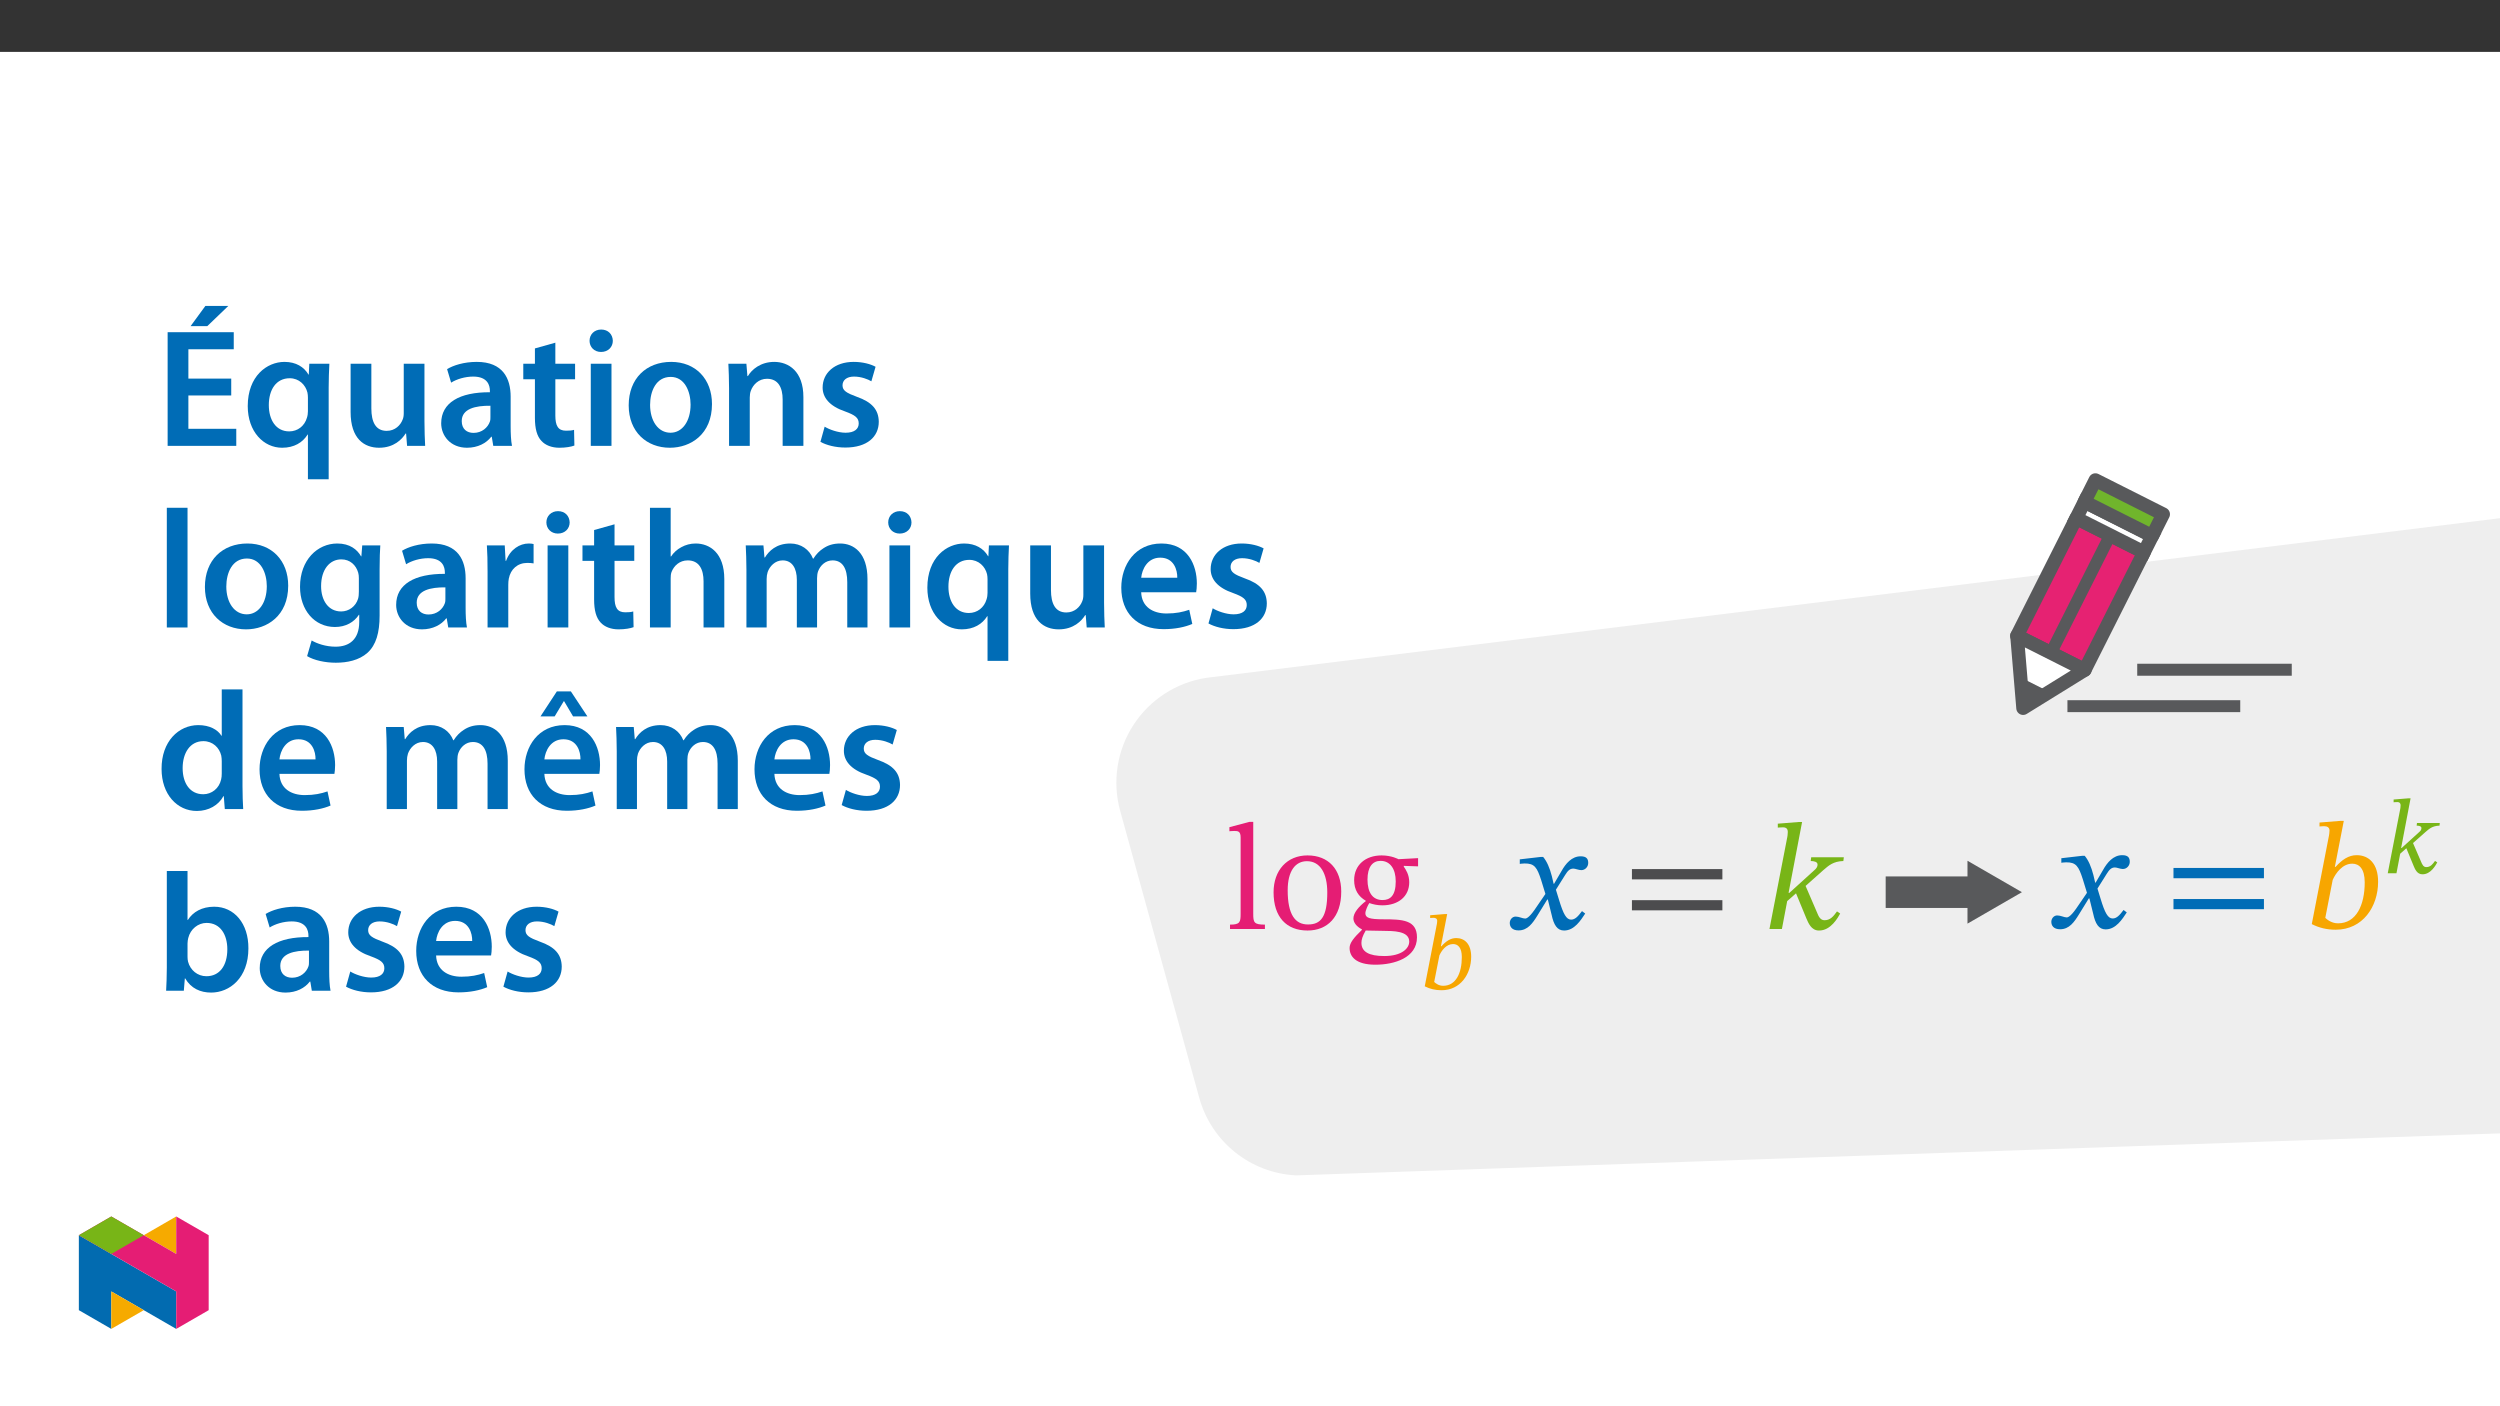 ﻿<?xml version="1.0" encoding="utf-8"?>
<svg xmlns="http://www.w3.org/2000/svg" xmlns:xlink="http://www.w3.org/1999/xlink" viewBox="0 0 960 540" version="1.1">
  <rect x="0" y="0" width="960" height="540" fill="#333333" stroke="none"/>
  <defs>
    <g>
      <symbol overflow="visible" id="glyph0-0">
        <path style="stroke:none;" d="M 18.656 -9.906 L 18.656 -10.844 C 18.656 -17.188 28.031 -21.734 28.031 -30.312 C 28.031 -36.375 22.969 -38.984 17.25 -38.984 C 11.359 -38.984 7.344 -35.672 7.344 -30.953 C 7.344 -28.203 8.453 -26.875 10.312 -26.875 C 11.719 -26.875 12.938 -27.625 12.938 -29.438 C 12.938 -31.641 11.719 -31.703 11.719 -33.625 C 11.719 -35.438 13.281 -36.781 16.734 -36.781 C 20.453 -36.781 22.781 -34.734 22.781 -30.125 C 22.781 -21.156 16.312 -19 16.312 -11.422 L 16.312 -9.906 Z M 20.859 -2.797 C 20.859 -4.609 19.641 -6.234 17.594 -6.234 C 15.438 -6.234 14.156 -4.656 14.156 -2.797 C 14.156 -0.875 15.266 0.469 17.547 0.469 C 19.641 0.469 20.859 -0.938 20.859 -2.797 Z M 34.672 9.844 L 34.672 -45.75 L 0.578 -45.75 L 0.578 9.844 Z M 31.641 6.766 L 3.562 6.766 L 3.562 -42.781 L 31.641 -42.781 Z M 31.641 6.766 " />
      </symbol>
      <symbol overflow="visible" id="glyph0-1">
        <path style="stroke:none;" d="M 15.156 -1.688 C 10.953 -1.688 10.672 -2.5 10.672 -5.891 L 10.672 -41.141 L 9.203 -41.141 L 1.516 -39.109 L 1.516 -37.531 C 1.516 -37.531 2.391 -37.656 3.375 -37.656 C 4.844 -37.656 5.828 -37.531 5.828 -35.141 L 5.828 -5.891 C 5.828 -2.625 5.594 -1.688 1.75 -1.688 L 1.75 0 L 15.156 0 Z M 15.156 -1.688 " />
      </symbol>
      <symbol overflow="visible" id="glyph0-2">
        <path style="stroke:none;" d="M 15.031 -28.266 C 7.172 -28.266 1.984 -22.562 1.984 -14.109 C 1.984 -4.656 6.875 0.578 15.031 0.578 C 22.609 0.578 27.969 -4.547 27.969 -14.344 C 27.969 -22.969 23.016 -28.266 15.031 -28.266 Z M 14.797 -26.047 C 19.984 -26.047 22.609 -21.219 22.609 -14.047 C 22.609 -4.547 20.047 -1.75 15.266 -1.75 C 10.25 -1.688 7.406 -5.594 7.406 -14.859 C 7.406 -22.328 10.375 -26.047 14.797 -26.047 Z M 14.797 -26.047 " />
      </symbol>
      <symbol overflow="visible" id="glyph0-3">
        <path style="stroke:none;" d="M 7.453 -10.719 C 4.719 -8.625 2.688 -6.172 2.688 -4.078 C 2.688 -2.453 3.969 -0.875 5.938 0.109 L 5.938 0.344 C 2.797 3.375 1.219 5.359 1.219 7.281 C 1.219 10.484 3.5 13.703 11.125 13.703 C 18.469 13.703 27.094 11.016 27.094 3.203 C 27.094 -3.5 21.5 -3.734 14.156 -3.734 C 8.797 -3.734 7.281 -4.312 7.281 -6.062 C 7.281 -7.047 8.219 -9.156 8.797 -9.969 C 10.312 -9.438 11.953 -9.094 13.812 -9.094 C 19.938 -9.094 24.125 -12.531 24.125 -17.953 C 24.125 -20.859 22.844 -22.781 22.031 -23.953 L 22.031 -24.25 L 27.516 -24.062 L 27.516 -27.219 L 19.984 -26.812 C 19.984 -26.812 17.375 -28.266 13.516 -28.266 C 7.344 -28.266 2.969 -24.594 2.969 -18.766 C 2.969 -14.984 4.656 -12.469 7.453 -10.844 Z M 13.109 -26.172 C 16.844 -26.172 18.938 -23.016 18.938 -18.297 C 18.938 -12.766 16.781 -11.125 13.875 -11.125 C 10.078 -11.125 8.094 -13.984 8.094 -19 C 8.094 -23.891 10.078 -26.172 13.109 -26.172 Z M 7.406 0.578 C 8.219 0.578 9.328 0.641 13.984 0.703 C 17.891 0.75 24.125 0.641 24.125 4.844 C 24.125 7.344 21.391 10.375 14.516 10.375 C 8.562 10.375 5.766 8.688 5.766 5.297 C 5.766 4.078 6.172 2.734 7.406 0.578 Z M 7.406 0.578 " />
      </symbol>
      <symbol overflow="visible" id="glyph1-0">
        <path style="stroke:none;" d="M 13.062 -6.938 L 13.062 -7.594 C 13.062 -12.031 19.625 -15.219 19.625 -21.219 C 19.625 -25.453 16.078 -27.297 12.078 -27.297 C 7.953 -27.297 5.141 -24.969 5.141 -21.656 C 5.141 -19.75 5.922 -18.812 7.219 -18.812 C 8.203 -18.812 9.062 -19.344 9.062 -20.609 C 9.062 -22.156 8.203 -22.188 8.203 -23.547 C 8.203 -24.797 9.297 -25.75 11.703 -25.75 C 14.312 -25.75 15.953 -24.312 15.953 -21.094 C 15.953 -14.812 11.422 -13.297 11.422 -8 L 11.422 -6.938 Z M 14.609 -1.953 C 14.609 -3.219 13.75 -4.359 12.328 -4.359 C 10.812 -4.359 9.906 -3.266 9.906 -1.953 C 9.906 -0.609 10.688 0.328 12.281 0.328 C 13.75 0.328 14.609 -0.656 14.609 -1.953 Z M 24.281 6.891 L 24.281 -32.031 L 0.406 -32.031 L 0.406 6.891 Z M 22.156 4.734 L 2.484 4.734 L 2.484 -29.938 L 22.156 -29.938 Z M 22.156 4.734 " />
      </symbol>
      <symbol overflow="visible" id="glyph1-1">
        <path style="stroke:none;" d="M 8.078 -16.406 L 10.484 -28.766 L 9.594 -28.766 L 3.953 -28.312 L 3.953 -27.25 C 3.953 -27.25 4.734 -27.328 5.188 -27.328 C 6 -27.328 6.656 -27.047 6.656 -26.156 C 6.656 -25.656 6.531 -24.891 6.484 -24.719 L 1.875 -1.016 C 3.875 0 5.953 0.484 8.328 0.484 C 15.578 0.484 19.703 -5.719 19.703 -12.406 C 19.703 -17.297 17.172 -19.547 13.953 -19.547 C 11.797 -19.547 10.031 -18.359 8.281 -16.406 Z M 7.5 -12.891 C 8.359 -14.812 10.156 -17.25 12.766 -17.25 C 14.609 -17.25 16.109 -15.906 16.109 -12.234 C 16.109 -6.031 13.797 -1.219 8.938 -1.219 C 7.219 -1.219 6.031 -2.203 5.5 -2.688 Z M 7.5 -12.891 " />
      </symbol>
      <symbol overflow="visible" id="glyph1-2">
        <path style="stroke:none;" d="M 10.438 -28.766 L 9.547 -28.766 L 3.922 -28.312 L 3.922 -27.25 C 3.922 -27.25 4.609 -27.328 5.344 -27.328 C 6.406 -27.328 6.609 -26.641 6.609 -26.109 C 6.609 -25.453 6.484 -24.797 6.484 -24.797 L 1.672 0 L 5.016 0 L 6.453 -7.5 L 8.812 -9.594 L 11.625 -2.781 C 12.109 -1.672 12.891 0.406 14.969 0.406 C 18.203 0.453 20.109 -3.141 20.688 -4.156 L 19.828 -4.734 C 18.891 -3.422 18.031 -2.359 16.484 -2.359 C 15.422 -2.359 14.938 -3.219 14.406 -4.562 L 11.375 -11.594 L 16.156 -15.828 C 17.547 -17.016 18.766 -18.203 21.547 -18.281 L 21.656 -19.297 L 12.891 -19.297 L 12.766 -18.281 C 13.625 -18.281 14.609 -18.078 14.609 -17.344 C 14.609 -16.609 14.203 -16.203 13.625 -15.703 L 7.016 -9.703 L 6.812 -9.703 Z M 10.438 -28.766 " />
      </symbol>
      <symbol overflow="visible" id="glyph2-0">
        <path style="stroke:none;" d="M 18.656 -9.906 L 18.656 -10.844 C 18.656 -17.188 28.031 -21.734 28.031 -30.312 C 28.031 -36.375 22.969 -38.984 17.25 -38.984 C 11.359 -38.984 7.344 -35.672 7.344 -30.953 C 7.344 -28.203 8.453 -26.875 10.312 -26.875 C 11.719 -26.875 12.938 -27.625 12.938 -29.438 C 12.938 -31.641 11.719 -31.703 11.719 -33.625 C 11.719 -35.438 13.281 -36.781 16.734 -36.781 C 20.453 -36.781 22.781 -34.734 22.781 -30.125 C 22.781 -21.156 16.312 -19 16.312 -11.422 L 16.312 -9.906 Z M 20.859 -2.797 C 20.859 -4.609 19.641 -6.234 17.594 -6.234 C 15.438 -6.234 14.156 -4.656 14.156 -2.797 C 14.156 -0.875 15.266 0.469 17.547 0.469 C 19.641 0.469 20.859 -0.938 20.859 -2.797 Z M 34.672 9.844 L 34.672 -45.75 L 0.578 -45.75 L 0.578 9.844 Z M 31.641 6.766 L 3.562 6.766 L 3.562 -42.781 L 31.641 -42.781 Z M 31.641 6.766 " />
      </symbol>
      <symbol overflow="visible" id="glyph2-1">
        <path style="stroke:none;" d="M 18.359 -17.375 L 18.188 -17.375 L 17.484 -20.344 C 16.672 -23.484 15.562 -26.047 14.156 -27.688 L 13.281 -27.688 L 5.188 -26.75 L 5.188 -25 C 5.188 -25 6.062 -25.172 7 -25.172 C 10.844 -25.234 11.828 -23.656 13.406 -18.766 L 15.031 -13.469 L 10.844 -7.344 C 8.562 -4.078 7.516 -4.016 7.281 -4.016 C 6.297 -4.016 4.891 -4.781 3.609 -4.781 C 2.219 -4.781 1.344 -3.5 1.344 -2.328 C 1.344 -0.875 2.219 0.531 4.719 0.531 C 8.219 0.531 10.141 -2.219 12 -5.25 L 15.734 -11.312 L 15.969 -11.312 L 17.422 -5.422 C 18.234 -1.625 19.531 0.578 22.203 0.578 C 26.172 0.578 28.609 -3.375 30.312 -5.938 L 29.078 -6.875 C 27.516 -4.781 26.406 -3.609 24.891 -3.609 C 23.078 -3.609 21.906 -5.766 20.281 -11.125 L 19.062 -15.094 L 22.609 -20.75 C 23.609 -22.375 24.422 -23.203 25.766 -23.203 C 26.516 -23.203 27.859 -22.609 28.797 -22.609 C 30.359 -22.609 31.469 -23.953 31.469 -25.359 C 31.469 -26.984 30.766 -27.922 28.562 -27.922 C 25.125 -27.922 22.781 -25.062 21.219 -22.266 Z M 18.359 -17.375 " />
      </symbol>
      <symbol overflow="visible" id="glyph2-2">
        <path style="stroke:none;" d="M 38.344 -19.062 L 38.344 -23.016 L 3.609 -23.016 L 3.609 -19.062 Z M 38.344 -7.172 L 38.344 -11.078 L 3.609 -11.078 L 3.609 -7.172 Z M 38.344 -7.172 " />
      </symbol>
      <symbol overflow="visible" id="glyph2-3">
        <path style="stroke:none;" d="M 14.922 -41.094 L 13.641 -41.094 L 5.594 -40.453 L 5.594 -38.938 C 5.594 -38.938 6.578 -39.047 7.641 -39.047 C 9.156 -39.047 9.438 -38.062 9.438 -37.297 C 9.438 -36.375 9.266 -35.438 9.266 -35.438 L 2.391 0 L 7.172 0 L 9.203 -10.719 L 12.594 -13.703 L 16.609 -3.969 C 17.312 -2.391 18.422 0.578 21.391 0.578 C 26 0.641 28.734 -4.484 29.547 -5.938 L 28.328 -6.766 C 26.984 -4.891 25.766 -3.375 23.547 -3.375 C 22.031 -3.375 21.328 -4.609 20.578 -6.531 L 16.266 -16.547 L 23.078 -22.609 C 25.062 -24.297 26.812 -26 30.766 -26.109 L 30.953 -27.562 L 18.422 -27.562 L 18.234 -26.109 C 19.469 -26.109 20.859 -25.812 20.859 -24.766 C 20.859 -23.719 20.281 -23.141 19.469 -22.438 L 10.031 -13.875 L 9.734 -13.875 Z M 14.922 -41.094 " />
      </symbol>
      <symbol overflow="visible" id="glyph2-4">
        <path style="stroke:none;" d="M 11.547 -23.422 L 14.984 -41.094 L 13.703 -41.094 L 5.656 -40.453 L 5.656 -38.938 C 5.656 -38.938 6.766 -39.047 7.406 -39.047 C 8.562 -39.047 9.5 -38.641 9.5 -37.359 C 9.5 -36.656 9.328 -35.547 9.266 -35.312 L 2.688 -1.453 C 5.531 0 8.516 0.703 11.891 0.703 C 22.266 0.703 28.156 -8.156 28.156 -17.719 C 28.156 -24.719 24.531 -27.922 19.938 -27.922 C 16.844 -27.922 14.344 -26.219 11.828 -23.422 Z M 10.719 -18.422 C 11.953 -21.156 14.516 -24.656 18.234 -24.656 C 20.859 -24.656 23.016 -22.734 23.016 -17.484 C 23.016 -8.625 19.703 -1.75 12.766 -1.75 C 10.312 -1.75 8.625 -3.141 7.875 -3.844 Z M 10.719 -18.422 " />
      </symbol>
      <symbol overflow="visible" id="glyph3-0">
        <path style="stroke:none;" d="M 0 0 L 32.375 0 L 32.375 -45.328 L 0 -45.328 Z M 16.188 -25.578 L 5.188 -42.094 L 27.188 -42.094 Z M 18.125 -22.656 L 29.141 -39.172 L 29.141 -6.156 Z M 5.188 -3.234 L 16.188 -19.75 L 27.188 -3.234 Z M 3.234 -39.172 L 14.25 -22.656 L 3.234 -6.156 Z M 3.234 -39.172 " />
      </symbol>
      <symbol overflow="visible" id="glyph3-1">
        <path style="stroke:none;" d="M 29.016 -25.828 L 12.562 -25.828 L 12.562 -37.109 L 29.984 -37.109 L 29.984 -43.641 L 4.594 -43.641 L 4.594 0 L 30.953 0 L 30.953 -6.547 L 12.562 -6.547 L 12.562 -19.359 L 29.016 -19.359 Z M 19.094 -53.75 L 13.406 -45.969 L 19.812 -45.969 L 27.906 -53.75 Z M 19.094 -53.75 " />
      </symbol>
      <symbol overflow="visible" id="glyph3-2">
        <path style="stroke:none;" d="M 25.375 12.828 L 33.344 12.828 L 33.344 -22.406 C 33.344 -25.703 33.469 -28.688 33.609 -31.531 L 25.906 -31.531 L 25.703 -27.328 L 25.578 -27.391 C 23.891 -30.297 20.781 -32.25 16.375 -32.25 C 9.641 -32.25 2.266 -26.812 2.266 -15.281 C 2.266 -5.438 8.359 0.719 15.469 0.719 C 20.078 0.719 23.375 -1.297 25.25 -4.344 L 25.375 -4.344 Z M 25.375 -13.281 C 25.375 -12.5 25.25 -11.531 25 -10.812 C 24.094 -7.641 21.438 -5.562 18.188 -5.562 C 13.141 -5.562 10.359 -9.906 10.359 -15.672 C 10.359 -21.625 13.203 -25.969 18.391 -25.969 C 21.953 -25.969 24.469 -23.438 25.188 -20.469 C 25.312 -19.875 25.375 -19.172 25.375 -18.516 Z M 25.375 -13.281 " />
      </symbol>
      <symbol overflow="visible" id="glyph3-3">
        <path style="stroke:none;" d="M 32.5 -31.531 L 24.547 -31.531 L 24.547 -12.5 C 24.547 -11.594 24.406 -10.688 24.094 -10.031 C 23.312 -7.969 21.234 -5.766 18 -5.766 C 13.797 -5.766 12.109 -9.125 12.109 -14.375 L 12.109 -31.531 L 4.141 -31.531 L 4.141 -13.016 C 4.141 -2.719 9.391 0.719 15.094 0.719 C 20.781 0.719 23.891 -2.531 25.25 -4.734 L 25.453 -4.734 L 25.828 0 L 32.766 0 C 32.641 -2.594 32.5 -5.703 32.5 -9.453 Z M 32.5 -31.531 " />
      </symbol>
      <symbol overflow="visible" id="glyph3-4">
        <path style="stroke:none;" d="M 28.75 -18.906 C 28.75 -25.828 25.828 -32.25 15.734 -32.25 C 10.75 -32.25 6.672 -30.891 4.344 -29.469 L 5.891 -24.281 C 8.031 -25.641 11.266 -26.609 14.375 -26.609 C 19.938 -26.609 20.781 -23.188 20.781 -21.109 L 20.781 -20.594 C 9.125 -20.656 2.078 -16.578 2.078 -8.672 C 2.078 -3.891 5.641 0.719 11.984 0.719 C 16.125 0.719 19.422 -1.031 21.297 -3.5 L 21.5 -3.5 L 22.078 0 L 29.266 0 C 28.875 -1.938 28.75 -4.734 28.75 -7.578 Z M 20.984 -11.078 C 20.984 -10.484 20.984 -9.906 20.781 -9.328 C 20 -7.062 17.734 -4.984 14.5 -4.984 C 11.984 -4.984 9.969 -6.406 9.969 -9.516 C 9.969 -14.312 15.344 -15.469 20.984 -15.406 Z M 20.984 -11.078 " />
      </symbol>
      <symbol overflow="visible" id="glyph3-5">
        <path style="stroke:none;" d="M 5.562 -37.422 L 5.562 -31.531 L 1.094 -31.531 L 1.094 -25.578 L 5.562 -25.578 L 5.562 -10.75 C 5.562 -6.609 6.344 -3.688 8.094 -1.875 C 9.578 -0.266 11.984 0.719 14.953 0.719 C 17.422 0.719 19.547 0.328 20.719 -0.125 L 20.594 -6.156 C 19.688 -5.891 18.906 -5.828 17.484 -5.828 C 14.438 -5.828 13.406 -7.766 13.406 -11.656 L 13.406 -25.578 L 20.984 -25.578 L 20.984 -31.531 L 13.406 -31.531 L 13.406 -39.625 Z M 5.562 -37.422 " />
      </symbol>
      <symbol overflow="visible" id="glyph3-6">
        <path style="stroke:none;" d="M 12.234 0 L 12.234 -31.531 L 4.281 -31.531 L 4.281 0 Z M 8.281 -44.672 C 5.641 -44.672 3.812 -42.797 3.812 -40.344 C 3.812 -38.016 5.562 -36.062 8.219 -36.062 C 11 -36.062 12.75 -38.016 12.75 -40.344 C 12.688 -42.797 11 -44.672 8.281 -44.672 Z M 8.281 -44.672 " />
      </symbol>
      <symbol overflow="visible" id="glyph3-7">
        <path style="stroke:none;" d="M 18.578 -32.25 C 9.062 -32.25 2.266 -25.906 2.266 -15.547 C 2.266 -5.375 9.188 0.719 18.062 0.719 C 26.094 0.719 34.25 -4.469 34.25 -16.062 C 34.25 -25.641 27.969 -32.25 18.578 -32.25 Z M 18.391 -26.484 C 23.828 -26.484 26.031 -20.781 26.031 -15.859 C 26.031 -9.453 22.859 -5.047 18.328 -5.047 C 13.531 -5.047 10.484 -9.641 10.484 -15.734 C 10.484 -20.984 12.75 -26.484 18.391 -26.484 Z M 18.391 -26.484 " />
      </symbol>
      <symbol overflow="visible" id="glyph3-8">
        <path style="stroke:none;" d="M 4.281 0 L 12.234 0 L 12.234 -18.578 C 12.234 -19.484 12.375 -20.469 12.625 -21.109 C 13.469 -23.5 15.672 -25.766 18.844 -25.766 C 23.188 -25.766 24.859 -22.344 24.859 -17.812 L 24.859 0 L 32.828 0 L 32.828 -18.719 C 32.828 -28.688 27.125 -32.25 21.625 -32.25 C 16.375 -32.25 12.953 -29.266 11.531 -26.812 L 11.328 -26.812 L 10.938 -31.531 L 4.016 -31.531 C 4.141 -28.812 4.281 -25.766 4.281 -22.141 Z M 4.281 0 " />
      </symbol>
      <symbol overflow="visible" id="glyph3-9">
        <path style="stroke:none;" d="M 2.328 -1.547 C 4.656 -0.266 8.094 0.641 11.906 0.641 C 20.266 0.641 24.734 -3.5 24.734 -9.266 C 24.672 -13.922 22.078 -16.828 16.312 -18.844 C 12.297 -20.328 10.812 -21.234 10.812 -23.25 C 10.812 -25.188 12.375 -26.609 15.219 -26.609 C 18 -26.609 20.594 -25.578 21.891 -24.797 L 23.5 -30.375 C 21.625 -31.406 18.578 -32.25 15.094 -32.25 C 7.766 -32.25 3.172 -27.969 3.172 -22.406 C 3.172 -18.641 5.703 -15.281 11.844 -13.203 C 15.734 -11.781 17.031 -10.75 17.031 -8.609 C 17.031 -6.547 15.469 -5.047 11.984 -5.047 C 9.125 -5.047 5.703 -6.281 3.953 -7.375 Z M 2.328 -1.547 " />
      </symbol>
      <symbol overflow="visible" id="glyph3-10">
        <path style="stroke:none;" d="M 4.281 0 L 12.234 0 L 12.234 -45.969 L 4.281 -45.969 Z M 4.281 0 " />
      </symbol>
      <symbol overflow="visible" id="glyph3-11">
        <path style="stroke:none;" d="M 32.828 -22.469 C 32.828 -26.812 32.953 -29.391 33.094 -31.531 L 26.156 -31.531 L 25.828 -27.328 L 25.703 -27.328 C 24.219 -29.922 21.438 -32.25 16.578 -32.25 C 9 -32.25 2.266 -25.969 2.266 -15.609 C 2.266 -6.672 7.828 -0.188 15.672 -0.188 C 19.875 -0.188 23.047 -2.078 24.859 -4.859 L 25 -4.859 L 25 -2.141 C 25 4.656 21.109 7.375 15.922 7.375 C 12.109 7.375 8.734 6.156 6.734 4.984 L 4.984 11 C 7.703 12.625 11.984 13.531 16 13.531 C 20.328 13.531 24.922 12.625 28.172 9.719 C 31.469 6.734 32.828 2 32.828 -4.594 Z M 24.859 -13.797 C 24.859 -12.891 24.797 -11.781 24.547 -11 C 23.641 -8.094 21.047 -6.156 18.062 -6.156 C 13.078 -6.156 10.359 -10.484 10.359 -15.859 C 10.359 -22.281 13.656 -26.156 18.125 -26.156 C 21.5 -26.156 23.766 -23.953 24.609 -21.047 C 24.797 -20.391 24.859 -19.688 24.859 -18.906 Z M 24.859 -13.797 " />
      </symbol>
      <symbol overflow="visible" id="glyph3-12">
        <path style="stroke:none;" d="M 4.281 0 L 12.234 0 L 12.234 -16.375 C 12.234 -17.219 12.297 -18.062 12.438 -18.781 C 13.141 -22.406 15.797 -24.797 19.547 -24.797 C 20.531 -24.797 21.234 -24.734 21.953 -24.609 L 21.953 -32.047 C 21.297 -32.188 20.844 -32.25 20.078 -32.25 C 16.641 -32.25 12.953 -29.984 11.391 -25.578 L 11.203 -25.578 L 10.875 -31.531 L 4.016 -31.531 C 4.203 -28.75 4.281 -25.641 4.281 -21.375 Z M 4.281 0 " />
      </symbol>
      <symbol overflow="visible" id="glyph3-13">
        <path style="stroke:none;" d="M 4.281 0 L 12.234 0 L 12.234 -18.906 C 12.234 -19.75 12.297 -20.594 12.562 -21.297 C 13.469 -23.703 15.672 -25.766 18.781 -25.766 C 23.188 -25.766 24.859 -22.281 24.859 -17.734 L 24.859 0 L 32.828 0 L 32.828 -18.578 C 32.828 -28.688 27.188 -32.25 21.828 -32.25 C 19.812 -32.25 17.938 -31.734 16.312 -30.828 C 14.703 -29.984 13.344 -28.75 12.375 -27.266 L 12.234 -27.266 L 12.234 -45.969 L 4.281 -45.969 Z M 4.281 0 " />
      </symbol>
      <symbol overflow="visible" id="glyph3-14">
        <path style="stroke:none;" d="M 4.281 0 L 12.047 0 L 12.047 -18.641 C 12.047 -19.547 12.172 -20.469 12.438 -21.297 C 13.203 -23.438 15.219 -25.766 18.188 -25.766 C 21.891 -25.766 23.641 -22.656 23.641 -18.266 L 23.641 0 L 31.406 0 L 31.406 -18.906 C 31.406 -19.812 31.531 -20.844 31.797 -21.562 C 32.641 -23.828 34.641 -25.766 37.359 -25.766 C 41.188 -25.766 43 -22.656 43 -17.422 L 43 0 L 50.766 0 L 50.766 -18.578 C 50.766 -28.688 45.453 -32.25 40.281 -32.25 C 37.625 -32.25 35.609 -31.594 33.797 -30.375 C 32.375 -29.469 31.078 -28.172 29.984 -26.422 L 29.844 -26.422 C 28.484 -29.922 25.25 -32.25 21.109 -32.25 C 15.734 -32.25 12.891 -29.328 11.391 -26.875 L 11.203 -26.875 L 10.812 -31.531 L 4.016 -31.531 C 4.141 -28.812 4.281 -25.766 4.281 -22.141 Z M 4.281 0 " />
      </symbol>
      <symbol overflow="visible" id="glyph3-15">
        <path style="stroke:none;" d="M 31.016 -13.531 C 31.141 -14.25 31.281 -15.406 31.281 -16.906 C 31.281 -23.828 27.906 -32.25 17.672 -32.25 C 7.578 -32.25 2.266 -24.016 2.266 -15.281 C 2.266 -5.641 8.281 0.641 18.516 0.641 C 23.047 0.641 26.812 -0.188 29.531 -1.359 L 28.359 -6.797 C 25.906 -5.953 23.312 -5.375 19.625 -5.375 C 14.5 -5.375 10.094 -7.828 9.906 -13.531 Z M 9.906 -19.094 C 10.234 -22.344 12.297 -26.812 17.219 -26.812 C 22.531 -26.812 23.828 -22.016 23.766 -19.094 Z M 9.906 -19.094 " />
      </symbol>
      <symbol overflow="visible" id="glyph3-16">
        <path style="stroke:none;" d="M 25.375 -45.969 L 25.375 -28.172 L 25.25 -28.172 C 23.828 -30.5 20.719 -32.25 16.375 -32.25 C 8.812 -32.25 2.203 -25.969 2.266 -15.406 C 2.266 -5.703 8.219 0.719 15.797 0.719 C 20.328 0.719 24.156 -1.484 26.031 -4.984 L 26.156 -4.984 L 26.547 0 L 33.609 0 C 33.469 -2.141 33.344 -5.641 33.344 -8.875 L 33.344 -45.969 Z M 25.375 -13.656 C 25.375 -12.828 25.312 -12.047 25.125 -11.328 C 24.344 -7.906 21.5 -5.703 18.266 -5.703 C 13.203 -5.703 10.359 -9.906 10.359 -15.734 C 10.359 -21.562 13.203 -26.094 18.328 -26.094 C 21.953 -26.094 24.469 -23.562 25.188 -20.531 C 25.312 -19.875 25.375 -19.031 25.375 -18.391 Z M 25.375 -13.656 " />
      </symbol>
      <symbol overflow="visible" id="glyph3-17">
        <path style="stroke:none;" d="M 31.016 -13.531 C 31.141 -14.25 31.281 -15.406 31.281 -16.906 C 31.281 -23.828 27.906 -32.25 17.672 -32.25 C 7.578 -32.25 2.266 -24.016 2.266 -15.281 C 2.266 -5.641 8.281 0.641 18.516 0.641 C 23.047 0.641 26.812 -0.188 29.531 -1.359 L 28.359 -6.797 C 25.906 -5.953 23.312 -5.375 19.625 -5.375 C 14.5 -5.375 10.094 -7.828 9.906 -13.531 Z M 9.906 -19.094 C 10.234 -22.344 12.297 -26.812 17.219 -26.812 C 22.531 -26.812 23.828 -22.016 23.766 -19.094 Z M 14.703 -45.203 L 8.422 -35.609 L 13.859 -35.609 L 17.359 -41.438 L 17.484 -41.438 L 20.922 -35.609 L 26.422 -35.609 L 20.078 -45.203 Z M 14.703 -45.203 " />
      </symbol>
      <symbol overflow="visible" id="glyph3-18">
        <path style="stroke:none;" d="M 4.281 -8.875 C 4.281 -5.641 4.141 -2.141 4.016 0 L 10.812 0 L 11.203 -4.734 L 11.328 -4.734 C 13.594 -0.844 17.219 0.719 21.297 0.719 C 28.422 0.719 35.609 -4.922 35.609 -16.25 C 35.672 -25.828 30.172 -32.25 22.469 -32.25 C 17.734 -32.25 14.312 -30.234 12.375 -27.188 L 12.234 -27.188 L 12.234 -45.969 L 4.281 -45.969 Z M 12.234 -18.125 C 12.234 -18.906 12.375 -19.625 12.5 -20.203 C 13.344 -23.703 16.312 -26.031 19.547 -26.031 C 24.859 -26.031 27.516 -21.5 27.516 -15.922 C 27.516 -9.516 24.469 -5.562 19.484 -5.562 C 16.062 -5.562 13.281 -7.906 12.438 -11.141 C 12.297 -11.719 12.234 -12.375 12.234 -13.016 Z M 12.234 -18.125 " />
      </symbol>
    </g>
    <clipPath id="clip1">
      <path d="M 428 198 L 960 198 L 960 451.348 L 428 451.348 Z M 428 198 " />
    </clipPath>
    <clipPath id="clip2">
      <path d="M 723 181.742 L 901 181.742 L 901 287 L 723 287 Z M 723 181.742 " />
    </clipPath>
    <clipPath id="clip3">
      <path d="M 797 181.742 L 834 181.742 L 834 209 L 797 209 Z M 797 181.742 " />
    </clipPath>
    <clipPath id="clip4">
      <path d="M 722 181.742 L 876 181.742 L 876 316 L 722 316 Z M 722 181.742 " />
    </clipPath>
    <clipPath id="clip5">
      <path d="M 30.277 474 L 68 474 L 68 510.301 L 30.277 510.301 Z M 30.277 474 " />
    </clipPath>
    <clipPath id="clip6">
      <path d="M 42 495 L 56 495 L 56 510.301 L 42 510.301 Z M 42 495 " />
    </clipPath>
    <clipPath id="clip7">
      <path d="M 55 467.125 L 68 467.125 L 68 482 L 55 482 Z M 55 467.125 " />
    </clipPath>
    <clipPath id="clip8">
      <path d="M 30.277 467.125 L 80.133 467.125 L 80.133 510.301 L 30.277 510.301 Z M 30.277 467.125 " />
    </clipPath>
    <clipPath id="clip9">
      <path d="M 30.277 467.125 L 56 467.125 L 56 482 L 30.277 482 Z M 30.277 467.125 " />
    </clipPath>
  </defs>
  <g id="surface1">
    <path style=" stroke:none;fill-rule:nonzero;fill:rgb(100%,100%,100%);fill-opacity:1;" d="M 0 559.926 L 960 559.926 L 960 19.926 L 0 19.926 Z M 0 559.926 " />
    <g clip-path="url(#clip1)" clip-rule="nonzero">
      <path style=" stroke:none;fill-rule:nonzero;fill:rgb(93.3%,93.3%,93.3%);fill-opacity:1;" d="M 962.09 435.148 C 880.742 438.043 497.715 451.348 497.715 451.348 C 480.129 450.465 465.168 438.465 460.492 421.488 L 430.148 311.367 C 427.055 300.148 428.918 288.117 435.258 278.359 C 441.594 268.602 451.828 262.012 463.336 260.273 L 962.059 198.727 " />
    </g>
    <path style="fill:none;stroke-width:15.825;stroke-linecap:butt;stroke-linejoin:miter;stroke:rgb(34.499%,34.9%,35.699%);stroke-opacity:1;stroke-miterlimit:10;" d="M -0 0.001 L -45.675 0.001 " transform="matrix(0.765,0,0,-0.765,759.043,342.602)" />
    <path style=" stroke:none;fill-rule:nonzero;fill:rgb(34.499%,34.9%,35.699%);fill-opacity:1;" d="M 755.512 330.531 L 776.418 342.602 L 755.512 354.676 Z M 755.512 330.531 " />
    <path style="fill-rule:nonzero;fill:rgb(90.199%,13.3%,44.699%);fill-opacity:1;stroke-width:6.859;stroke-linecap:butt;stroke-linejoin:round;stroke:rgb(34.499%,34.9%,35.699%);stroke-opacity:1;stroke-miterlimit:10;" d="M 0.002 0.001 L 33.999 -17.125 L 4.25 -76.199 L -29.752 -59.073 Z M 0.002 0.001 " transform="matrix(0.765,0,0,-0.765,797.28,198.97)" />
    <path style="fill-rule:nonzero;fill:rgb(100%,100%,100%);fill-opacity:1;stroke-width:6.859;stroke-linecap:butt;stroke-linejoin:round;stroke:rgb(34.499%,34.9%,35.699%);stroke-opacity:1;stroke-miterlimit:10;" d="M -0.002 0.001 L -34.004 17.122 L -30.961 -19.157 Z M -0.002 0.001 " transform="matrix(0.765,0,0,-0.765,800.56,257.259)" />
    <path style=" stroke:none;fill-rule:nonzero;fill:rgb(34.499%,34.9%,35.699%);fill-opacity:1;" d="M 786.934 265.691 L 775.887 260.129 L 776.875 271.914 Z M 786.934 265.691 " />
    <path style=" stroke:none;fill-rule:nonzero;fill:rgb(100%,100%,100%);fill-opacity:1;" d="M 800.441 192.691 L 826.453 205.793 L 823.289 212.07 L 797.277 198.973 Z M 800.441 192.691 " />
    <g clip-path="url(#clip2)" clip-rule="nonzero">
      <path style="fill:none;stroke-width:6.859;stroke-linecap:round;stroke-linejoin:miter;stroke:rgb(34.499%,34.9%,35.699%);stroke-opacity:1;stroke-miterlimit:10;" d="M 0 -0.001 L 34.002 -17.127 L 29.866 -25.333 L -4.136 -8.212 Z M 0 -0.001 " transform="matrix(0.765,0,0,-0.765,800.441,192.691)" />
    </g>
    <path style=" stroke:none;fill-rule:nonzero;fill:rgb(43.9%,70.999%,17.299%);fill-opacity:1;" d="M 804.633 184.363 L 830.645 197.465 L 826.453 205.789 L 800.441 192.691 Z M 804.633 184.363 " />
    <g clip-path="url(#clip3)" clip-rule="nonzero">
      <path style="fill:none;stroke-width:6.859;stroke-linecap:butt;stroke-linejoin:round;stroke:rgb(34.499%,34.9%,35.699%);stroke-opacity:1;stroke-miterlimit:10;" d="M -0.002 0.001 L 34 -17.125 L 28.521 -28.007 L -5.481 -10.886 Z M -0.002 0.001 " transform="matrix(0.765,0,0,-0.765,804.635,184.364)" />
    </g>
    <g clip-path="url(#clip4)" clip-rule="nonzero">
      <path style="fill:none;stroke-width:6;stroke-linecap:round;stroke-linejoin:miter;stroke:rgb(34.499%,34.9%,35.699%);stroke-opacity:1;stroke-miterlimit:10;" d="M -0.001 -0 L -29.75 -59.074 " transform="matrix(0.765,0,0,-0.765,810.313,205.515)" />
    </g>
    <path style="fill:none;stroke-width:6;stroke-linecap:butt;stroke-linejoin:round;stroke:rgb(34.499%,34.9%,35.699%);stroke-opacity:1;stroke-miterlimit:10;" d="M 0.002 -0 L 86.746 -0 " transform="matrix(0.765,0,0,-0.765,793.893,271.172)" />
    <path style="fill:none;stroke-width:6;stroke-linecap:butt;stroke-linejoin:round;stroke:rgb(34.499%,34.9%,35.699%);stroke-opacity:1;stroke-miterlimit:10;" d="M -0.002 -0.002 L 77.567 -0.002 " transform="matrix(0.765,0,0,-0.765,820.697,257.178)" />
    <g style="fill:rgb(89.803%,11.374%,45.49%);fill-opacity:1;">
      <use xlink:href="#glyph0-1" x="470.573" y="356.744" />
      <use xlink:href="#glyph0-2" x="487.066" y="356.744" />
      <use xlink:href="#glyph0-3" x="517.023" y="356.744" />
    </g>
    <g style="fill:rgb(96.863%,65.099%,0%);fill-opacity:1;">
      <use xlink:href="#glyph1-1" x="545.231" y="379.765" />
    </g>
    <g style="fill:rgb(0%,42.354%,71.373%);fill-opacity:1;">
      <use xlink:href="#glyph2-1" x="578.408" y="356.744" />
    </g>
    <g style="fill:rgb(29.805%,29.805%,30.588%);fill-opacity:1;">
      <use xlink:href="#glyph2-2" x="623.052" y="356.744" />
    </g>
    <g style="fill:rgb(47.06%,70.979%,9.021%);fill-opacity:1;">
      <use xlink:href="#glyph2-3" x="677.079" y="356.744" />
    </g>
    <g style="fill:rgb(0%,42.354%,71.373%);fill-opacity:1;">
      <use xlink:href="#glyph2-1" x="786.364" y="356.307" />
    </g>
    <g style="fill:rgb(0%,42.354%,71.373%);fill-opacity:1;">
      <use xlink:href="#glyph2-2" x="831.007" y="356.307" />
    </g>
    <g style="fill:rgb(96.863%,65.099%,0%);fill-opacity:1;">
      <use xlink:href="#glyph2-4" x="885.034" y="356.307" />
    </g>
    <g style="fill:rgb(47.06%,70.979%,9.021%);fill-opacity:1;">
      <use xlink:href="#glyph1-2" x="915.224" y="335.327" />
    </g>
    <g style="fill:rgb(0%,42.354%,71.373%);fill-opacity:1;">
      <use xlink:href="#glyph3-1" x="59.776" y="171.216" />
    </g>
    <g style="fill:rgb(0%,42.354%,71.373%);fill-opacity:1;">
      <use xlink:href="#glyph3-2" x="92.867" y="171.216" />
      <use xlink:href="#glyph3-3" x="130.491" y="171.216" />
      <use xlink:href="#glyph3-4" x="167.338" y="171.216" />
    </g>
    <g style="fill:rgb(0%,42.354%,71.373%);fill-opacity:1;">
      <use xlink:href="#glyph3-5" x="199.846" y="171.216" />
      <use xlink:href="#glyph3-6" x="222.576" y="171.216" />
      <use xlink:href="#glyph3-7" x="239.153" y="171.216" />
      <use xlink:href="#glyph3-8" x="275.676" y="171.216" />
      <use xlink:href="#glyph3-9" x="312.717" y="171.216" />
    </g>
    <g style="fill:rgb(0%,42.354%,71.373%);fill-opacity:1;">
      <use xlink:href="#glyph3-10" x="59.776" y="240.954" />
      <use xlink:href="#glyph3-7" x="76.419" y="240.954" />
      <use xlink:href="#glyph3-11" x="112.942" y="240.954" />
      <use xlink:href="#glyph3-4" x="150.047" y="240.954" />
      <use xlink:href="#glyph3-12" x="182.944" y="240.954" />
      <use xlink:href="#glyph3-6" x="205.998" y="240.954" />
      <use xlink:href="#glyph3-5" x="222.576" y="240.954" />
      <use xlink:href="#glyph3-13" x="245.305" y="240.954" />
      <use xlink:href="#glyph3-14" x="282.346" y="240.954" />
      <use xlink:href="#glyph3-6" x="337.26" y="240.954" />
      <use xlink:href="#glyph3-2" x="353.838" y="240.954" />
      <use xlink:href="#glyph3-3" x="391.462" y="240.954" />
      <use xlink:href="#glyph3-15" x="428.309" y="240.954" />
      <use xlink:href="#glyph3-9" x="461.724" y="240.954" />
    </g>
    <g style="fill:rgb(0%,42.354%,71.373%);fill-opacity:1;">
      <use xlink:href="#glyph3-16" x="59.776" y="310.693" />
      <use xlink:href="#glyph3-15" x="97.4" y="310.693" />
    </g>
    <g style="fill:rgb(0%,42.354%,71.373%);fill-opacity:1;">
      <use xlink:href="#glyph3-14" x="144.219" y="310.693" />
      <use xlink:href="#glyph3-17" x="199.133" y="310.693" />
      <use xlink:href="#glyph3-14" x="232.548" y="310.693" />
      <use xlink:href="#glyph3-15" x="287.462" y="310.693" />
      <use xlink:href="#glyph3-9" x="320.877" y="310.693" />
    </g>
    <g style="fill:rgb(0%,42.354%,71.373%);fill-opacity:1;">
      <use xlink:href="#glyph3-18" x="59.776" y="380.431" />
      <use xlink:href="#glyph3-4" x="97.659" y="380.431" />
      <use xlink:href="#glyph3-9" x="130.556" y="380.431" />
      <use xlink:href="#glyph3-15" x="157.559" y="380.431" />
      <use xlink:href="#glyph3-9" x="190.974" y="380.431" />
    </g>
    <g clip-path="url(#clip5)" clip-rule="nonzero">
      <path style=" stroke:none;fill-rule:nonzero;fill:rgb(0.8%,42%,68.999%);fill-opacity:1;" d="M 30.277 503.105 L 42.738 510.301 L 42.738 495.91 L 67.668 510.301 L 67.668 495.91 L 30.277 474.32 Z M 30.277 503.105 " />
    </g>
    <g clip-path="url(#clip6)" clip-rule="nonzero">
      <path style=" stroke:none;fill-rule:nonzero;fill:rgb(96.1%,66.699%,0%);fill-opacity:1;" d="M 42.738 510.301 L 55.203 503.105 L 42.738 495.91 Z M 42.738 510.301 " />
    </g>
    <g clip-path="url(#clip7)" clip-rule="nonzero">
      <path style=" stroke:none;fill-rule:nonzero;fill:rgb(96.1%,66.699%,0%);fill-opacity:1;" d="M 67.668 467.125 L 55.203 474.32 L 67.668 481.516 Z M 67.668 467.125 " />
    </g>
    <g clip-path="url(#clip8)" clip-rule="nonzero">
      <path style=" stroke:none;fill-rule:nonzero;fill:rgb(89.799%,11.4%,45.499%);fill-opacity:1;" d="M 67.668 467.125 L 67.668 481.516 L 42.738 467.125 L 30.277 474.32 L 67.668 495.91 L 67.668 510.301 L 80.133 503.105 L 80.133 474.32 Z M 67.668 467.125 " />
    </g>
    <g clip-path="url(#clip9)" clip-rule="nonzero">
      <path style=" stroke:none;fill-rule:nonzero;fill:rgb(47.099%,70.999%,9%);fill-opacity:1;" d="M 42.738 467.125 L 30.277 474.32 L 42.738 481.516 L 55.203 474.32 Z M 42.738 467.125 " />
    </g>
  </g>
</svg>